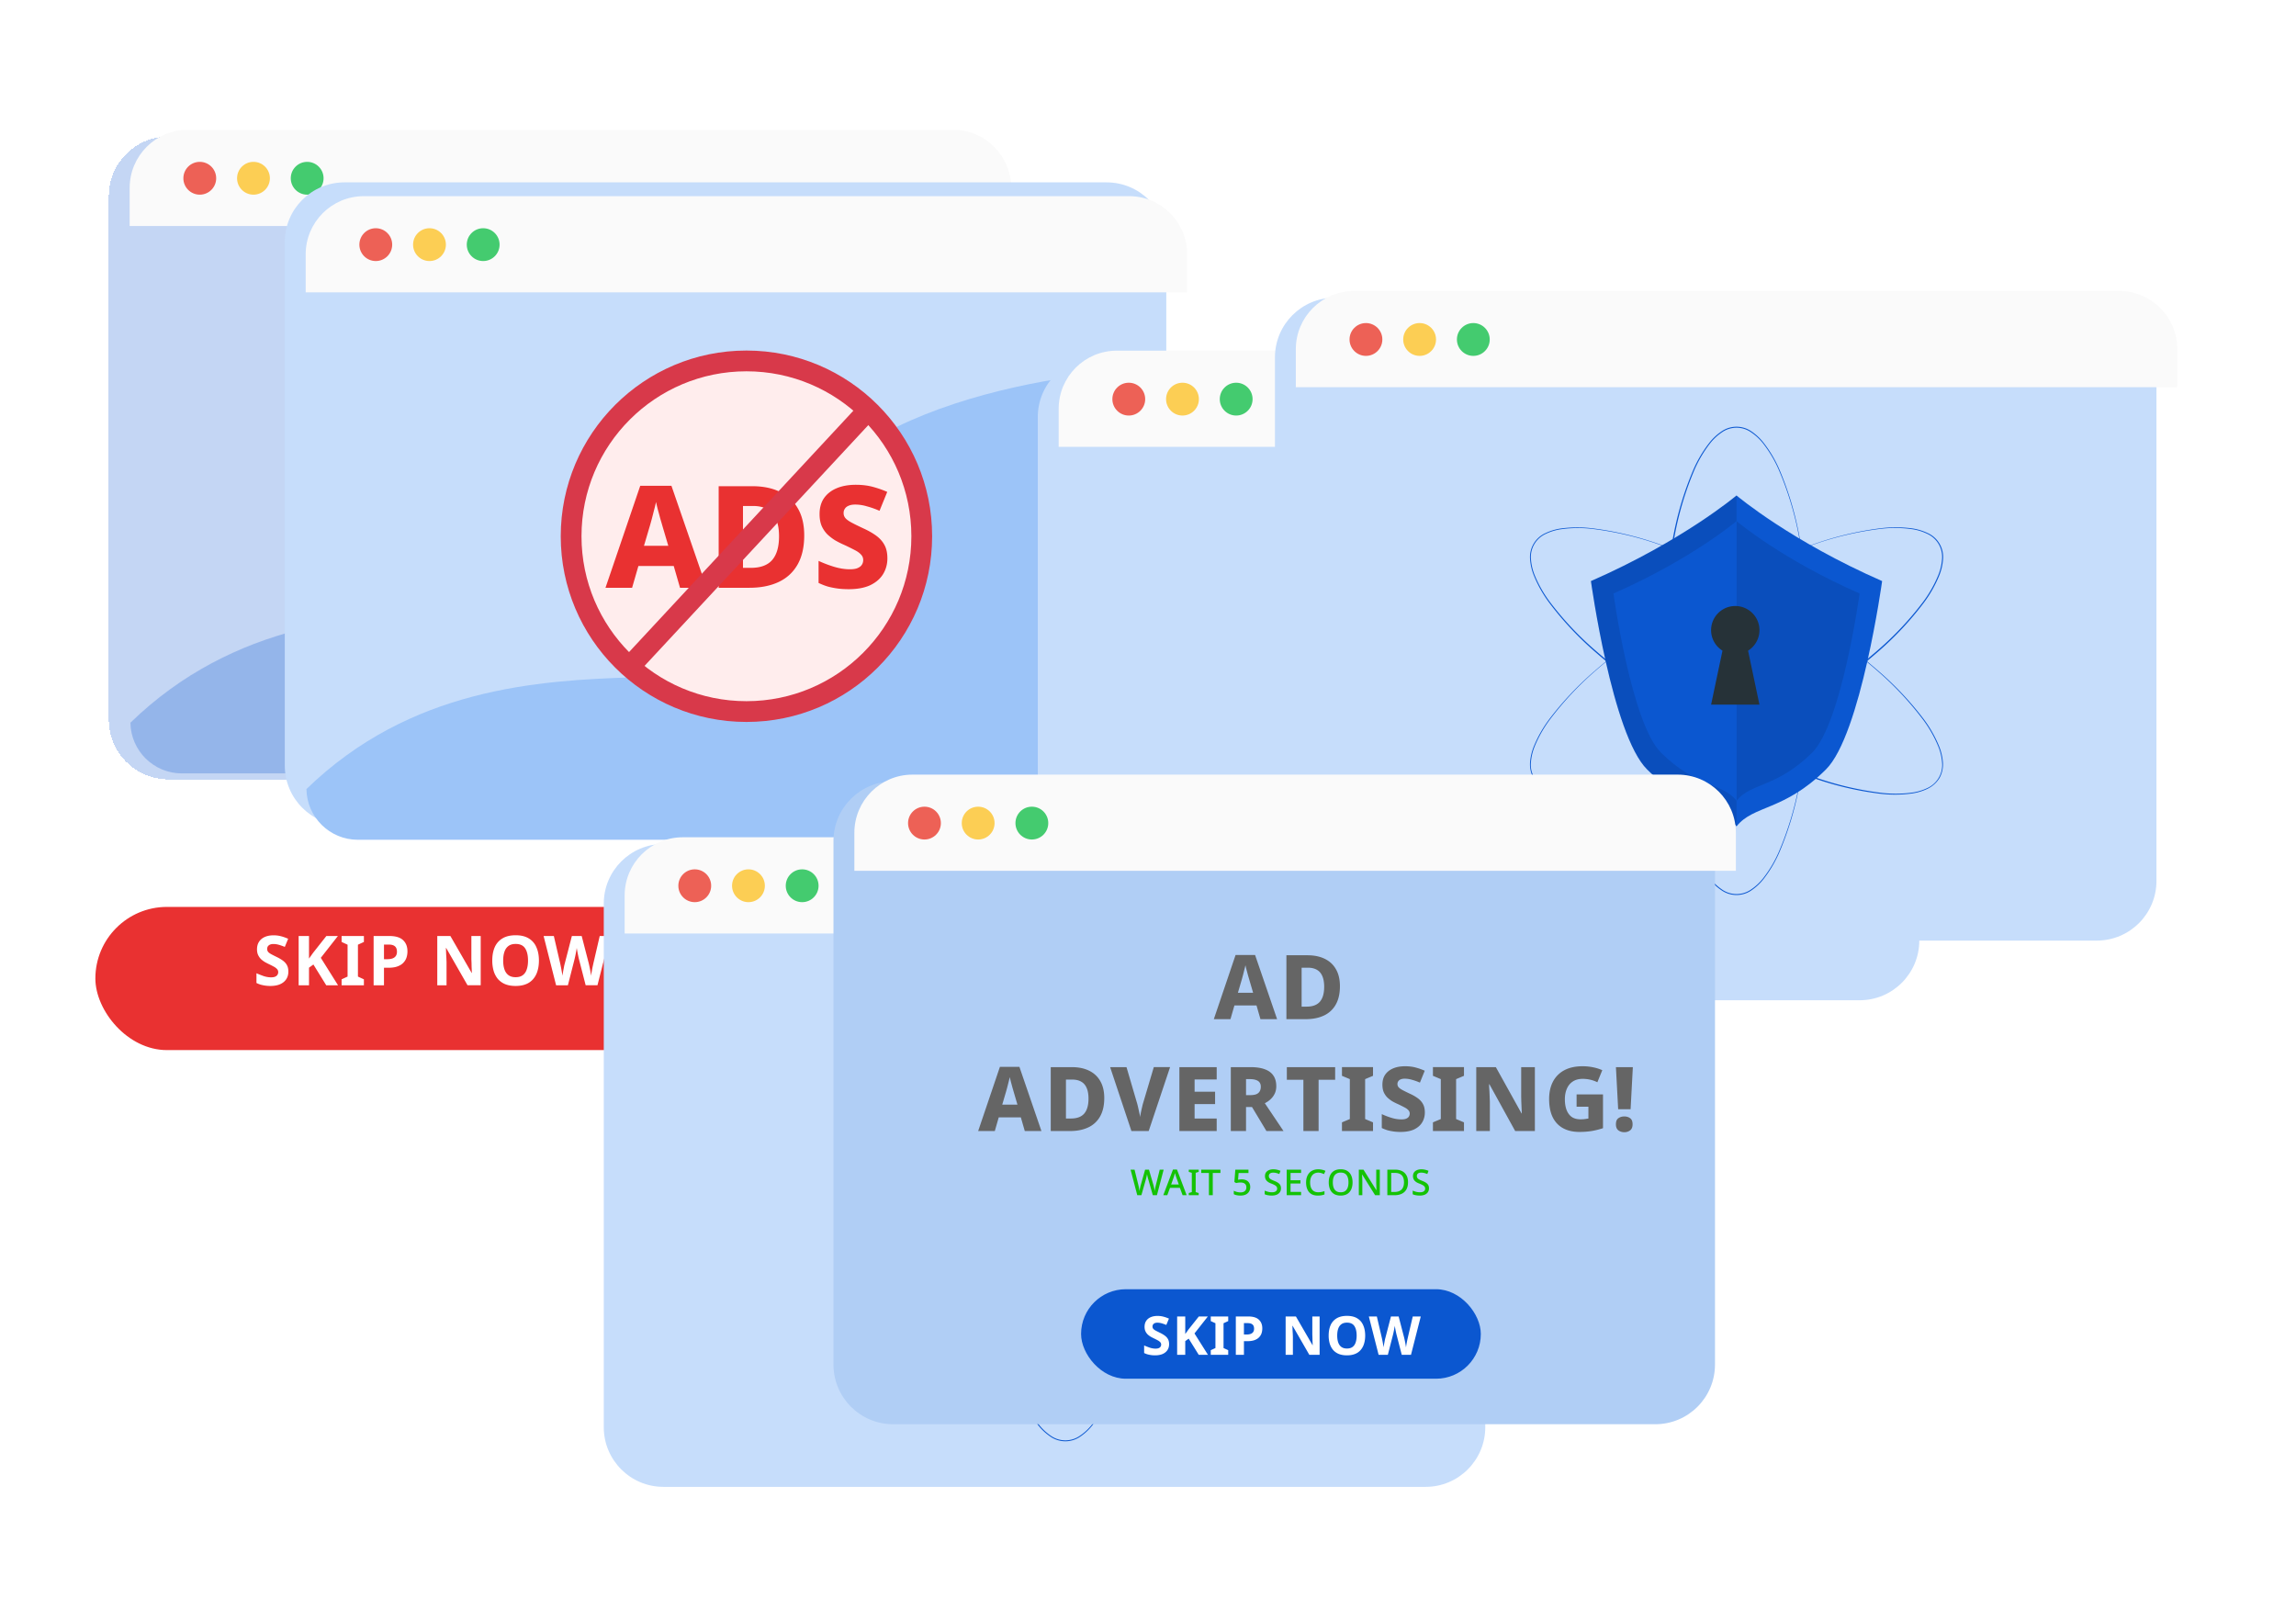 <svg width="474" height="330" fill="none" xmlns="http://www.w3.org/2000/svg"><g filter="url(#a)"><g filter="url(#b)"><path d="M26.77 144.113V36.032c0-6.803 5.514-12.317 12.317-12.317h157.348c6.803 0 12.317 5.514 12.317 12.317v108.081c0 6.802-5.514 12.317-12.317 12.317H39.086c-6.802 0-12.316-5.515-12.316-12.317z" fill="#0B57D0" fill-opacity=".24" shape-rendering="crispEdges"/></g><path d="M208.752 43.42H26.769v-7.85c0-6.633 5.377-12.01 12.01-12.01h157.964c6.633 0 12.009 5.377 12.009 12.01v7.852z" fill="#FAFAFA"/><path d="M125.924 106.158c-5.982-33.099 43.906-44.735 69.597-46.416h13.23v84.371c0 6.803-5.515 12.317-12.317 12.317H37.546c-5.807 0-10.539-4.662-10.624-10.469 42.801-41.57 104.984-6.703 99.002-39.803z" fill="#0B57D0" fill-opacity=".25"/><circle cx="117.762" cy="93.767" r="36.193" fill="#FFEDED" stroke="#D8394A" stroke-width="4.286"/><path d="M104.053 104.406l-1.3-4.494h-7.296l-1.3 4.494h-5.493l7.177-21.056h6.44l7.266 21.056h-5.494zm-3.663-12.863a70.94 70.94 0 00-.413-1.41 88.262 88.262 0 00-.502-1.85 77.353 77.353 0 01-.384-1.585c-.08.43-.207.969-.384 1.615-.158.626-.316 1.243-.473 1.85a59.023 59.023 0 01-.384 1.38l-1.24 4.2h5.021l-1.241-4.2zm29.302 2.056c0 2.388-.453 4.385-1.359 5.99-.906 1.606-2.205 2.81-3.899 3.612-1.693.803-3.712 1.205-6.055 1.205h-6.35V83.438h6.941c2.225 0 4.135.392 5.73 1.175 1.615.783 2.845 1.928 3.692 3.436.866 1.487 1.3 3.338 1.3 5.55zm-5.199.176c0-1.43-.207-2.604-.62-3.524-.394-.92-.995-1.605-1.802-2.056-.787-.45-1.772-.675-2.954-.675h-2.067v12.774h1.624c1.989 0 3.456-.538 4.401-1.615.946-1.096 1.418-2.73 1.418-4.904zm22.369 4.552c0 1.194-.296 2.281-.887 3.259-.59.96-1.476 1.723-2.658 2.291-1.181.548-2.668.822-4.46.822-.827 0-1.595-.049-2.304-.147a16.362 16.362 0 01-2.038-.411c-.63-.196-1.25-.44-1.861-.734v-4.552a25.3 25.3 0 003.249 1.234c1.123.333 2.196.499 3.22.499.65 0 1.172-.078 1.565-.235.414-.176.709-.401.886-.675.197-.294.296-.627.296-.999 0-.45-.158-.832-.473-1.145-.295-.333-.738-.646-1.329-.94a44.928 44.928 0 00-2.156-1.057 18.48 18.48 0 01-1.861-.94 10.244 10.244 0 01-1.624-1.262 5.914 5.914 0 01-1.152-1.733c-.276-.685-.414-1.488-.414-2.408 0-1.312.305-2.408.916-3.29.63-.9 1.506-1.585 2.629-2.055 1.122-.47 2.441-.705 3.957-.705 1.241 0 2.383.138 3.427.412a20.69 20.69 0 013.042 1.057l-1.595 3.906a18.224 18.224 0 00-2.658-.94 8.44 8.44 0 00-2.363-.353c-.532 0-.975.079-1.329.235-.355.137-.621.343-.798.617a1.555 1.555 0 00-.266.91c0 .412.138.774.414 1.087.275.294.709.597 1.299.91a53.25 53.25 0 002.334 1.145c1.043.47 1.939.98 2.688 1.528.748.548 1.319 1.194 1.713 1.938.394.724.591 1.634.591 2.73z" fill="#E93131"/><path d="M142.859 67.748l-48.652 52.347" stroke="#D8394A" stroke-width="4.286"/><circle cx="41.243" cy="33.569" r="3.387" fill="#ED6156"/><circle cx="52.329" cy="33.569" r="3.387" fill="#FCCE54"/><circle cx="63.414" cy="33.569" r="3.387" fill="#44CB6F"/><g filter="url(#c)"><path d="M63.105 157.815V49.734c0-6.803 5.515-12.317 12.317-12.317h157.349c6.803 0 12.317 5.514 12.317 12.317v108.081c0 6.802-5.514 12.317-12.317 12.317H75.422c-6.802 0-12.316-5.515-12.316-12.317z" fill="#C6DDFB"/></g><path d="M245.088 57.125H63.106v-7.852c0-6.633 5.376-12.01 12.009-12.01h157.964c6.633 0 12.009 5.377 12.009 12.01v7.852z" fill="#FAFAFA"/><path d="M162.264 119.859c-5.982-33.099 43.906-44.735 69.597-46.416h13.229v84.371c0 6.803-5.514 12.317-12.317 12.317H73.886c-5.807 0-10.539-4.662-10.624-10.469 42.801-41.57 104.984-6.703 99.002-39.803z" fill="#9CC4F8"/><circle cx="154.098" cy="107.47" r="36.193" fill="#FFEDED" stroke="#D8394A" stroke-width="4.286"/><path d="M140.389 118.107l-1.3-4.493h-7.296l-1.299 4.493H125l7.177-21.056h6.439l7.267 21.056h-5.494zm-3.663-12.863a72.83 72.83 0 00-.413-1.409 85.585 85.585 0 00-.503-1.85 77.546 77.546 0 01-.383-1.586c-.079.431-.207.969-.384 1.615-.158.627-.316 1.243-.473 1.85a63.58 63.58 0 01-.384 1.38l-1.241 4.2h5.022l-1.241-4.2zm29.302 2.056c0 2.388-.453 4.385-1.359 5.991-.906 1.605-2.206 2.809-3.899 3.612-1.693.802-3.712 1.204-6.055 1.204h-6.35V97.139h6.941c2.225 0 4.135.392 5.73 1.175 1.615.783 2.845 1.928 3.692 3.436.866 1.488 1.3 3.338 1.3 5.55zm-5.199.176c0-1.429-.207-2.604-.62-3.524-.394-.92-.995-1.605-1.802-2.055-.788-.451-1.772-.676-2.954-.676h-2.067v12.774h1.624c1.989 0 3.456-.538 4.401-1.615.946-1.096 1.418-2.731 1.418-4.904zm22.369 4.552c0 1.194-.296 2.281-.887 3.26-.59.959-1.476 1.722-2.658 2.29-1.181.548-2.668.822-4.46.822-.827 0-1.595-.049-2.304-.146a16.182 16.182 0 01-2.038-.412c-.63-.195-1.25-.44-1.861-.734v-4.551c1.064.489 2.147.9 3.249 1.233 1.123.333 2.196.499 3.22.499.65 0 1.171-.078 1.565-.235.414-.176.709-.401.886-.675.197-.294.296-.627.296-.999 0-.45-.158-.832-.473-1.145-.295-.333-.738-.646-1.329-.94a45.717 45.717 0 00-2.156-1.057 18.233 18.233 0 01-1.861-.94 10.287 10.287 0 01-1.625-1.262 5.937 5.937 0 01-1.151-1.733c-.276-.685-.414-1.488-.414-2.408 0-1.312.305-2.408.916-3.289.63-.9 1.506-1.586 2.628-2.055 1.123-.47 2.442-.705 3.958-.705 1.241 0 2.383.137 3.427.41 1.043.275 2.057.627 3.042 1.058l-1.595 3.906a18.204 18.204 0 00-2.658-.94 8.436 8.436 0 00-2.363-.352c-.532 0-.975.078-1.329.235-.355.137-.621.342-.798.616a1.556 1.556 0 00-.266.911c0 .411.138.773.414 1.086.275.294.709.597 1.299.91.591.314 1.369.695 2.334 1.146 1.043.47 1.939.979 2.688 1.527.748.548 1.319 1.194 1.713 1.938.394.724.591 1.635.591 2.731z" fill="#E93131"/><path d="M179.195 81.45l-48.652 52.347" stroke="#D8394A" stroke-width="4.286"/><circle cx="77.579" cy="47.271" r="3.387" fill="#ED6156"/><circle cx="88.665" cy="47.271" r="3.387" fill="#FCCE54"/><circle cx="99.75" cy="47.271" r="3.387" fill="#44CB6F"/><g filter="url(#d)"><rect x="24" y="180.602" width="130.867" height="29.561" rx="14.78" fill="#E93131"/></g><path d="M283.954 37.744c0 .598-.146 1.12-.439 1.567-.293.446-.718.793-1.275 1.04-.548.237-1.218.356-2.011.356a7.457 7.457 0 01-1.998-.27 6.327 6.327 0 01-.864-.343v-2.008c.482.209.978.403 1.488.584.519.17 1.034.256 1.544.256.349 0 .628-.047.835-.142.218-.095.373-.223.468-.385a1 1 0 00.156-.555.893.893 0 00-.27-.656 2.553 2.553 0 00-.694-.498 19.41 19.41 0 00-1.005-.513 15.36 15.36 0 01-.765-.399 5.006 5.006 0 01-.794-.584 2.993 2.993 0 01-.609-.854c-.16-.333-.24-.732-.24-1.197 0-.608.136-1.125.41-1.553.284-.436.68-.769 1.19-.997.52-.227 1.129-.341 1.828-.341a5.89 5.89 0 011.501.185 9.77 9.77 0 011.502.527l-.694 1.68a11.76 11.76 0 00-1.247-.441 4.13 4.13 0 00-1.133-.157 1.63 1.63 0 00-.68.129 1.032 1.032 0 00-.439.356 1 1 0 00-.142.54c0 .238.071.442.212.613.142.162.355.319.638.47.283.152.637.333 1.062.542.52.247.959.503 1.318.769.368.266.651.58.85.94.198.36.297.807.297 1.339zm10.253 2.82h-2.437l-2.649-4.287-.906.655v3.632h-2.139v-10.17h2.139v4.658l.425-.599.425-.598 2.734-3.461h2.379l-3.527 4.501 3.556 5.67zm5.341 0h-4.604V39.34l1.233-.57v-6.58l-1.233-.57v-1.225h4.604v1.225l-1.232.57v6.58l1.232.57v1.225zm5.237-10.17c1.303 0 2.252.285 2.847.855.604.56.906 1.334.906 2.321 0 .447-.066.874-.198 1.282-.132.4-.354.76-.666 1.083-.302.313-.703.56-1.204.74-.5.181-1.119.271-1.855.271h-.921v3.618h-2.139v-10.17h3.23zm-.114 1.766h-.977v3.02h.708c.406 0 .756-.052 1.048-.157.293-.104.52-.27.68-.498.161-.228.241-.523.241-.883 0-.504-.137-.874-.411-1.111-.274-.247-.703-.37-1.289-.37zm18.992 8.404h-2.72l-4.405-7.691h-.057l.028.726.029.726c.019.238.033.48.042.727l.028.726v4.786h-1.912v-10.17h2.706l4.391 7.62h.043l-.029-.697-.028-.698c0-.238-.005-.47-.014-.698l-.029-.712v-4.815h1.927v10.17zm12.019-5.099c0 .788-.099 1.505-.298 2.15a4.455 4.455 0 01-.878 1.653 3.717 3.717 0 01-1.501 1.068c-.605.247-1.318.37-2.139.37-.822 0-1.54-.123-2.153-.37a4.051 4.051 0 01-1.502-1.068 4.75 4.75 0 01-.878-1.666 7.642 7.642 0 01-.284-2.151c0-1.054.17-1.97.51-2.75a3.949 3.949 0 011.587-1.809c.718-.436 1.629-.655 2.734-.655 1.095 0 1.997.219 2.705.655a3.849 3.849 0 011.573 1.824c.349.778.524 1.695.524 2.749zm-7.38 0c0 .712.089 1.325.269 1.837.179.513.458.907.836 1.183.377.275.864.413 1.459.413.613 0 1.105-.138 1.473-.413.378-.276.651-.67.821-1.183.18-.512.27-1.125.27-1.837 0-1.073-.199-1.914-.595-2.521-.397-.608-1.049-.912-1.955-.912-.605 0-1.096.138-1.473.413-.378.276-.657.67-.836 1.182-.18.513-.269 1.126-.269 1.838zm22.043-5.071l-2.578 10.17h-2.437l-1.374-5.341a12.727 12.727 0 01-.113-.47 14.918 14.918 0 00-.142-.684c-.047-.247-.089-.48-.127-.698a43.853 43.853 0 01-.085-.527c-.01.123-.038.3-.085.527a35.716 35.716 0 01-.269 1.382c-.047.209-.085.37-.114.484l-1.359 5.327h-2.437l-2.578-10.17h2.111l1.289 5.555c.038.162.08.361.127.598a33.384 33.384 0 01.269 1.453c.048.238.081.442.1.613a17.722 17.722 0 01.212-1.325c.047-.247.09-.475.128-.684.047-.218.089-.389.127-.512l1.473-5.698h2.026l1.473 5.698a48.283 48.283 0 01.255 1.196c.047.247.09.49.128.727.037.227.066.427.085.598.028-.238.07-.518.127-.84a38.8 38.8 0 01.184-.998c.076-.332.137-.607.184-.826l1.289-5.555h2.111zM59.532 197.345c0 .599-.146 1.121-.439 1.567-.293.447-.718.793-1.275 1.04-.547.238-1.218.356-2.011.356a7.386 7.386 0 01-1.998-.27 6.3 6.3 0 01-.864-.342v-2.009c.482.209.978.404 1.488.584.52.171 1.034.257 1.544.257.35 0 .628-.048.836-.143.217-.095.372-.223.467-.384.104-.162.156-.347.156-.556a.895.895 0 00-.27-.655 2.584 2.584 0 00-.694-.499 19.568 19.568 0 00-1.005-.512 15.279 15.279 0 01-.765-.399 5.036 5.036 0 01-.793-.584 2.977 2.977 0 01-.61-.855c-.16-.332-.24-.731-.24-1.196 0-.608.137-1.126.41-1.553.284-.437.68-.769 1.19-.997.52-.228 1.129-.342 1.828-.342a5.93 5.93 0 011.501.185c.482.124.982.299 1.502.527l-.694 1.681a11.76 11.76 0 00-1.247-.441 4.113 4.113 0 00-1.133-.157c-.265 0-.491.043-.68.128a1.035 1.035 0 00-.44.356 1.005 1.005 0 00-.14.541c0 .238.07.442.212.613.141.161.354.318.637.47.283.152.637.332 1.063.541.519.247.958.504 1.317.769.368.266.651.58.85.941.198.36.297.807.297 1.338zm10.253 2.821h-2.436l-2.65-4.288-.906.656v3.632h-2.139v-10.17h2.139v4.657l.425-.598.425-.598 2.734-3.461h2.38l-3.528 4.501 3.556 5.669zm5.341 0h-4.604v-1.225l1.233-.57v-6.581l-1.233-.569v-1.225h4.604v1.225l-1.232.569v6.581l1.232.57v1.225zm5.237-10.17c1.303 0 2.252.284 2.847.854.604.56.907 1.334.907 2.322 0 .446-.067.874-.199 1.282-.132.399-.354.76-.666 1.082-.302.314-.703.561-1.204.741-.5.181-1.119.271-1.855.271h-.921v3.618h-2.139v-10.17h3.23zm-.114 1.766h-.977v3.02h.708c.406 0 .756-.053 1.048-.157.293-.105.52-.271.68-.499.161-.228.241-.522.241-.883 0-.503-.137-.873-.41-1.111-.274-.247-.704-.37-1.29-.37zm18.992 8.404h-2.72l-4.405-7.692h-.057a501.893 501.893 0 01.057 1.453c.019.237.033.479.042.726l.029.727v4.786h-1.913v-10.17h2.706l4.391 7.62h.043a446.114 446.114 0 00-.057-1.396c0-.237-.005-.47-.014-.698l-.029-.712v-4.814h1.927v10.17zm12.019-5.1c0 .789-.099 1.506-.297 2.151a4.474 4.474 0 01-.879 1.653 3.714 3.714 0 01-1.501 1.068c-.605.247-1.318.37-2.139.37-.822 0-1.54-.123-2.153-.37a4.056 4.056 0 01-1.502-1.068 4.756 4.756 0 01-.878-1.667 7.646 7.646 0 01-.283-2.151c0-1.054.17-1.97.509-2.749a3.945 3.945 0 011.587-1.809c.718-.437 1.629-.655 2.734-.655 1.095 0 1.997.218 2.706.655a3.85 3.85 0 011.572 1.823c.349.779.524 1.695.524 2.749zm-7.38 0c0 .713.09 1.325.269 1.838.179.513.458.907.836 1.182.377.276.864.413 1.459.413.614 0 1.105-.137 1.473-.413.378-.275.652-.669.822-1.182.179-.513.269-1.125.269-1.838 0-1.073-.199-1.913-.595-2.521-.397-.608-1.048-.911-1.955-.911-.604 0-1.096.137-1.473.413-.378.275-.657.669-.836 1.182-.179.513-.269 1.125-.269 1.837zm22.043-5.07l-2.578 10.17h-2.436l-1.374-5.342a10.452 10.452 0 01-.114-.47 15.949 15.949 0 00-.141-.683 36.414 36.414 0 01-.213-1.225 4.463 4.463 0 01-.085.527c-.038.218-.08.451-.127.698a26.508 26.508 0 01-.255 1.168l-1.36 5.327h-2.437l-2.578-10.17h2.111l1.289 5.555c.038.161.08.361.127.598.048.228.095.47.142.726.047.247.09.489.127.727.048.237.081.441.1.612a17.402 17.402 0 01.212-1.324c.047-.247.09-.475.128-.684.047-.218.089-.389.127-.513l1.473-5.697h2.026l1.473 5.697c.029.124.066.295.114.513a25.416 25.416 0 01.269 1.41c.037.228.066.427.085.598.028-.237.07-.517.127-.84.057-.332.118-.665.184-.997.076-.332.137-.608.184-.826l1.289-5.555h2.111z" fill="#fff"/><g filter="url(#e)"><path d="M218.559 189.71V81.628c0-6.802 5.514-12.317 12.317-12.317h157.348c6.803 0 12.317 5.515 12.317 12.317V189.71c0 6.802-5.514 12.316-12.317 12.316H230.876c-6.803 0-12.317-5.514-12.317-12.316z" fill="#C6DDFB"/></g><path d="M400.541 89.018H218.559v-7.852c0-6.632 5.376-12.009 12.009-12.009h157.964c6.633 0 12.009 5.377 12.009 12.01v7.851z" fill="#FAFAFA"/><circle cx="233.032" cy="79.165" r="3.387" fill="#ED6156"/><circle cx="244.118" cy="79.165" r="3.387" fill="#FCCE54"/><circle cx="255.204" cy="79.165" r="3.387" fill="#44CB6F"/><path d="M324.836 145.526a133.11 133.11 0 01-2.471 26.487 65.304 65.304 0 01-3.862 12.74 25.415 25.415 0 01-3.354 5.76 10.938 10.938 0 01-2.434 2.305 5.414 5.414 0 01-6.352 0 10.981 10.981 0 01-2.448-2.305 25.545 25.545 0 01-3.377-5.755 65.299 65.299 0 01-3.903-12.741 132.585 132.585 0 01-2.56-26.505c-.038-8.9.82-17.781 2.56-26.51a65.31 65.31 0 013.903-12.74 25.594 25.594 0 013.377-5.751 10.984 10.984 0 012.443-2.305 5.427 5.427 0 016.357 0c.925.64 1.746 1.417 2.434 2.305a25.308 25.308 0 013.354 5.755 65.334 65.334 0 013.862 12.741 132.829 132.829 0 012.471 26.519zm0 0c.036-8.887-.82-17.756-2.554-26.473a65.1 65.1 0 00-3.899-12.704 25.35 25.35 0 00-3.349-5.718 10.827 10.827 0 00-2.407-2.25 5.247 5.247 0 00-6.167 0 10.796 10.796 0 00-2.393 2.255 25.434 25.434 0 00-3.33 5.718 65.074 65.074 0 00-3.848 12.708 132.712 132.712 0 00-2.472 26.455c-.063 8.878.765 17.74 2.472 26.454a65.016 65.016 0 003.848 12.704 25.262 25.262 0 003.33 5.718 10.92 10.92 0 002.393 2.259 5.247 5.247 0 006.167 0 10.83 10.83 0 002.407-2.255 25.083 25.083 0 003.349-5.713 65.236 65.236 0 003.899-12.704 132.892 132.892 0 002.554-26.454z" fill="#0B57D0"/><path d="M317.19 132.301a133.327 133.327 0 0121.743 15.383 65.524 65.524 0 019.123 9.683 25.448 25.448 0 013.317 5.796c.422 1.038.682 2.135.772 3.251a5.797 5.797 0 01-.689 3.26 5.876 5.876 0 01-2.48 2.241 11.039 11.039 0 01-3.206.969c-2.215.306-4.461.32-6.68.041a65.56 65.56 0 01-13.008-2.992 134.004 134.004 0 01-24.275-11.04 133.512 133.512 0 01-21.711-15.466 65.643 65.643 0 01-9.096-9.748 25.454 25.454 0 01-3.303-5.796 10.995 10.995 0 01-.767-3.26 5.405 5.405 0 013.188-5.487 10.86 10.86 0 013.206-.959 25.416 25.416 0 016.67 0 65.642 65.642 0 0112.976 3.024 133.528 133.528 0 0124.22 11.1zm0 0a133.563 133.563 0 00-24.248-11.026 65.646 65.646 0 00-12.966-2.983 25.187 25.187 0 00-6.634.041 10.916 10.916 0 00-3.155.95 5.242 5.242 0 00-3.077 5.335c.09 1.1.347 2.179.763 3.201a25.19 25.19 0 003.298 5.736 65.084 65.084 0 009.096 9.683 133.292 133.292 0 0021.711 15.365 133.3 133.3 0 0024.192 11.09 65.093 65.093 0 0012.934 3.02c2.198.293 4.426.293 6.624 0a10.882 10.882 0 003.155-.922 5.225 5.225 0 003.091-5.326 10.749 10.749 0 00-.753-3.205 25.193 25.193 0 00-3.28-5.755 65.338 65.338 0 00-9.073-9.72 133.426 133.426 0 00-21.678-15.484z" fill="#0B57D0"/><path d="M301.891 132.301a133.623 133.623 0 0124.22-11.099 65.637 65.637 0 0112.994-3.039 25.424 25.424 0 016.671 0c1.111.157 2.191.48 3.206.959a5.396 5.396 0 013.187 5.487 10.957 10.957 0 01-.767 3.26 25.423 25.423 0 01-3.303 5.797 65.398 65.398 0 01-9.095 9.743 133.811 133.811 0 01-21.711 15.471 133.294 133.294 0 01-24.275 11.039 65.55 65.55 0 01-13.041 3.011 25.536 25.536 0 01-6.68-.041 11.07 11.07 0 01-3.206-.969 5.883 5.883 0 01-2.48-2.241 5.799 5.799 0 01-.689-3.26c.09-1.117.35-2.213.772-3.251a25.404 25.404 0 013.317-5.778 65.524 65.524 0 019.123-9.683 133.47 133.47 0 0121.757-15.406zm0 0a133.528 133.528 0 00-21.688 15.447 65.342 65.342 0 00-9.072 9.721 25.208 25.208 0 00-3.28 5.754 10.763 10.763 0 00-.753 3.205 5.225 5.225 0 003.09 5.326 10.9 10.9 0 003.155.922c2.199.293 4.426.293 6.625 0a64.725 64.725 0 0012.934-3.025 132.952 132.952 0 0024.187-11.066 133.647 133.647 0 0021.712-15.36 65.02 65.02 0 009.1-9.684 25.208 25.208 0 003.293-5.736c.416-1.022.673-2.101.763-3.2a5.24 5.24 0 00-3.077-5.335 10.724 10.724 0 00-3.155-.95c-2.2-.307-4.43-.321-6.633-.042a65.635 65.635 0 00-12.972 2.984 133.21 133.21 0 00-24.229 11.039z" fill="#0B57D0"/><path d="M339.601 129.041s-4.388 31.753-11.608 38.895c-8.662 8.6-14.949 7.323-18.45 11.74-3.497-4.426-9.784-3.167-18.455-11.744-7.22-7.134-11.604-38.891-11.604-38.891 19.014-8.333 30.059-17.675 30.059-17.675.342.291 11.336 9.476 30.058 17.675z" fill="#0B57D0"/><path opacity=".1" d="M309.543 111.371v68.305c-3.497-4.426-9.784-3.167-18.455-11.744-7.22-7.134-11.604-38.891-11.604-38.891 19.014-8.333 30.059-17.675 30.059-17.675v.005z" fill="#000"/><path d="M334.946 131.604s-3.695 26.819-9.802 32.86c-7.326 7.249-12.639 6.183-15.595 9.918-2.957-3.735-8.269-2.669-15.595-9.918-6.126-6.041-9.821-32.86-9.821-32.86 16.062-7.046 25.407-14.94 25.407-14.94s9.331 7.894 25.406 14.94z" fill="#0B57D0"/><path opacity=".1" d="M334.951 131.604s-3.696 26.819-9.803 32.859c-7.317 7.244-12.629 6.189-15.586 9.91v-57.7c.268.24 9.563 7.996 25.389 14.931z" fill="#000"/><path d="M311.923 143.404l2.351 11.141h-9.983l2.352-11.141a4.986 4.986 0 01-2.02-2.439 4.982 4.982 0 011.653-5.772 5 5 0 016.013 0 4.978 4.978 0 01-.366 8.211z" fill="#263238"/><g filter="url(#f)"><path d="M267.52 177.392V69.312c0-6.803 5.514-12.318 12.316-12.318h157.349c6.803 0 12.317 5.515 12.317 12.317v108.081c0 6.803-5.514 12.317-12.317 12.317H279.836c-6.802 0-12.316-5.514-12.316-12.317z" fill="#C6DDFB"/></g><path d="M449.502 76.7H267.52v-7.85c0-6.633 5.376-12.01 12.009-12.01h157.964c6.633 0 12.009 5.378 12.009 12.01v7.85z" fill="#FAFAFA"/><circle cx="281.993" cy="66.848" r="3.387" fill="#ED6156"/><circle cx="293.075" cy="66.848" r="3.387" fill="#FCCE54"/><circle cx="304.161" cy="66.848" r="3.387" fill="#44CB6F"/><path d="M373.793 133.21c.063 8.89-.765 17.763-2.471 26.487a65.334 65.334 0 01-3.862 12.741 25.409 25.409 0 01-3.354 5.759 10.943 10.943 0 01-2.434 2.306 5.42 5.42 0 01-6.352 0 10.986 10.986 0 01-2.448-2.306 25.517 25.517 0 01-3.377-5.754 65.34 65.34 0 01-3.903-12.741 132.51 132.51 0 01-2.559-26.505c-.039-8.9.819-17.781 2.559-26.51a65.324 65.324 0 013.903-12.74 25.598 25.598 0 013.377-5.751 10.957 10.957 0 012.444-2.306 5.422 5.422 0 016.356 0 10.96 10.96 0 012.434 2.306 25.283 25.283 0 013.354 5.755 65.307 65.307 0 013.862 12.741 132.819 132.819 0 012.471 26.518zm0 0c.036-8.887-.82-17.755-2.554-26.472a65.078 65.078 0 00-3.899-12.704 25.343 25.343 0 00-3.349-5.718 10.824 10.824 0 00-2.407-2.25 5.248 5.248 0 00-6.167 0 10.8 10.8 0 00-2.393 2.254 25.455 25.455 0 00-3.33 5.718 65.138 65.138 0 00-3.848 12.709 132.702 132.702 0 00-2.472 26.454 132.712 132.712 0 002.472 26.455 65.037 65.037 0 003.848 12.704 25.255 25.255 0 003.33 5.717c.679.87 1.486 1.632 2.393 2.26a5.254 5.254 0 006.167 0 10.832 10.832 0 002.407-2.255 25.126 25.126 0 003.349-5.713 65.236 65.236 0 003.899-12.704 132.895 132.895 0 002.554-26.455z" fill="#0B57D0"/><path d="M366.147 119.986a133.388 133.388 0 0121.743 15.383 65.59 65.59 0 019.124 9.684 25.46 25.46 0 013.316 5.796 10.97 10.97 0 01.772 3.251 5.799 5.799 0 01-.689 3.26 5.883 5.883 0 01-2.48 2.241c-1.013.484-2.094.81-3.206.968a25.493 25.493 0 01-6.68.042 65.561 65.561 0 01-13.008-2.993 134 134 0 01-24.275-11.039 133.573 133.573 0 01-21.711-15.466 65.643 65.643 0 01-9.096-9.748 25.454 25.454 0 01-3.303-5.796 11.003 11.003 0 01-.767-3.26 5.408 5.408 0 013.188-5.488 10.89 10.89 0 013.206-.959 25.416 25.416 0 016.67 0 65.645 65.645 0 0112.976 3.025 133.524 133.524 0 0124.22 11.099zm0 0a133.56 133.56 0 00-24.248-11.025 65.648 65.648 0 00-12.966-2.984 25.144 25.144 0 00-6.634.042 10.885 10.885 0 00-3.155.95 5.246 5.246 0 00-3.076 5.335 10.8 10.8 0 00.762 3.2 25.168 25.168 0 003.298 5.736 65.091 65.091 0 009.096 9.684 133.348 133.348 0 0021.711 15.364 133.3 133.3 0 0024.192 11.09 65.164 65.164 0 0012.934 3.021c2.198.292 4.426.292 6.624 0a10.853 10.853 0 003.155-.923 5.233 5.233 0 003.091-5.326 10.75 10.75 0 00-.753-3.204 25.193 25.193 0 00-3.28-5.755 65.286 65.286 0 00-9.072-9.72 133.545 133.545 0 00-21.679-15.485z" fill="#0B57D0"/><path d="M350.848 119.985a133.76 133.76 0 0124.22-11.099 65.707 65.707 0 0112.994-3.039 25.51 25.51 0 016.671 0c1.111.158 2.191.481 3.206.96a5.4 5.4 0 013.187 5.487 10.965 10.965 0 01-.767 3.26 25.416 25.416 0 01-3.303 5.796 65.356 65.356 0 01-9.095 9.744 133.805 133.805 0 01-21.711 15.47 133.227 133.227 0 01-24.275 11.039 65.622 65.622 0 01-13.041 3.012 25.493 25.493 0 01-6.68-.042 11.077 11.077 0 01-3.206-.968 5.883 5.883 0 01-2.48-2.241 5.8 5.8 0 01-.689-3.26c.09-1.117.35-2.213.772-3.251a25.383 25.383 0 013.317-5.778 65.58 65.58 0 019.123-9.684 133.47 133.47 0 0121.757-15.406zm0 0a133.595 133.595 0 00-21.688 15.448 65.286 65.286 0 00-9.072 9.72 25.193 25.193 0 00-3.28 5.755 10.749 10.749 0 00-.753 3.205 5.225 5.225 0 003.09 5.326 10.9 10.9 0 003.155.922c2.199.293 4.426.293 6.625 0a64.794 64.794 0 0012.934-3.025 132.956 132.956 0 0024.187-11.067 133.585 133.585 0 0021.712-15.36 65.062 65.062 0 009.1-9.683 25.236 25.236 0 003.293-5.737c.416-1.021.673-2.101.763-3.2a5.237 5.237 0 00-3.077-5.335 10.754 10.754 0 00-3.155-.95 25.18 25.18 0 00-6.633-.041 65.633 65.633 0 00-12.972 2.983 133.277 133.277 0 00-24.229 11.039z" fill="#0B57D0"/><path d="M388.558 116.725s-4.388 31.753-11.608 38.896c-8.662 8.6-14.949 7.323-18.45 11.74-3.497-4.427-9.784-3.168-18.455-11.745-7.22-7.133-11.604-38.891-11.604-38.891 19.014-8.332 30.059-17.674 30.059-17.674.342.29 11.336 9.476 30.058 17.674z" fill="#0B57D0"/><path opacity=".1" d="M358.5 99.055v68.306c-3.497-4.427-9.784-3.168-18.455-11.745-7.22-7.133-11.604-38.891-11.604-38.891 19.014-8.332 30.059-17.674 30.059-17.674v.004z" fill="#000"/><path d="M383.903 119.289s-3.695 26.819-9.802 32.859c-7.326 7.249-12.639 6.184-15.595 9.919-2.957-3.735-8.269-2.67-15.595-9.919-6.126-6.04-9.821-32.859-9.821-32.859 16.062-7.046 25.407-14.94 25.407-14.94s9.331 7.894 25.406 14.94z" fill="#0B57D0"/><path opacity=".1" d="M383.908 119.289s-3.696 26.819-9.803 32.86c-7.317 7.244-12.629 6.188-15.585 9.909v-57.7c.267.24 9.562 7.996 25.388 14.931z" fill="#000"/><path d="M360.88 131.089l2.351 11.141h-9.983l2.352-11.141a4.988 4.988 0 01-2.02-2.44 4.983 4.983 0 011.653-5.771 5 5 0 016.013 0 4.98 4.98 0 01-.366 8.211z" fill="#263238"/><g filter="url(#g)"><path d="M128.957 290.164V182.083c0-6.803 5.515-12.317 12.317-12.317h157.349c6.802 0 12.317 5.514 12.317 12.317v108.081c0 6.802-5.515 12.317-12.317 12.317H141.274c-6.802 0-12.317-5.515-12.317-12.317z" fill="#C6DDFB"/></g><path d="M310.94 189.473H128.957v-7.852c0-6.632 5.377-12.009 12.009-12.009h157.965c6.632 0 12.009 5.377 12.009 12.009v7.852z" fill="#FAFAFA"/><circle cx="143.43" cy="179.621" r="3.387" fill="#ED6156"/><circle cx="154.516" cy="179.621" r="3.387" fill="#FCCE54"/><circle cx="165.602" cy="179.621" r="3.387" fill="#44CB6F"/><path d="M235.235 245.982a133.036 133.036 0 01-2.472 26.487 65.167 65.167 0 01-3.862 12.74 25.411 25.411 0 01-3.353 5.76 10.921 10.921 0 01-2.435 2.305 5.412 5.412 0 01-6.351 0 10.986 10.986 0 01-2.449-2.305 25.583 25.583 0 01-3.377-5.755 65.436 65.436 0 01-3.903-12.741 132.584 132.584 0 01-2.559-26.505c-.038-8.9.819-17.781 2.559-26.51a65.448 65.448 0 013.903-12.74 25.632 25.632 0 013.377-5.751 10.985 10.985 0 012.444-2.305 5.426 5.426 0 016.356 0 10.988 10.988 0 012.435 2.305 25.304 25.304 0 013.353 5.755 65.197 65.197 0 013.862 12.741 132.756 132.756 0 012.472 26.519zm0 0c.035-8.887-.82-17.756-2.555-26.473a65.031 65.031 0 00-3.899-12.704 25.35 25.35 0 00-3.349-5.718 10.81 10.81 0 00-2.407-2.25 5.25 5.25 0 00-6.166 0 10.767 10.767 0 00-2.393 2.255 25.46 25.46 0 00-3.331 5.718 65.212 65.212 0 00-3.848 12.708 132.637 132.637 0 00-2.471 26.455 132.775 132.775 0 002.471 26.454 65.016 65.016 0 003.848 12.704 25.265 25.265 0 003.331 5.718c.678.87 1.485 1.631 2.393 2.259a5.244 5.244 0 006.166 0 10.828 10.828 0 002.407-2.254 25.11 25.11 0 003.349-5.714 65.1 65.1 0 003.899-12.704 132.967 132.967 0 002.555-26.454z" fill="#0B57D0"/><path d="M227.588 232.757a133.378 133.378 0 0121.744 15.383 65.524 65.524 0 019.123 9.683 25.544 25.544 0 013.317 5.796c.422 1.038.682 2.135.771 3.251a5.805 5.805 0 01-.688 3.26 5.873 5.873 0 01-2.481 2.241 11.039 11.039 0 01-3.206.969c-2.215.306-4.461.32-6.679.041a65.569 65.569 0 01-13.009-2.992 133.998 133.998 0 01-24.275-11.04 133.512 133.512 0 01-21.711-15.466 65.647 65.647 0 01-9.096-9.748 25.45 25.45 0 01-3.302-5.796 10.965 10.965 0 01-.767-3.26 5.4 5.4 0 013.187-5.487 10.869 10.869 0 013.206-.959 25.416 25.416 0 016.67 0 65.574 65.574 0 0112.976 3.025 133.425 133.425 0 0124.22 11.099zm0 0a133.585 133.585 0 00-24.247-11.026 65.672 65.672 0 00-12.967-2.983 25.18 25.18 0 00-6.633.041 10.932 10.932 0 00-3.156.95 5.239 5.239 0 00-3.076 5.335c.09 1.1.347 2.179.762 3.201a25.19 25.19 0 003.298 5.736 65.189 65.189 0 009.096 9.683 133.336 133.336 0 0021.711 15.365 133.3 133.3 0 0024.192 11.09 65.086 65.086 0 0012.935 3.02c2.198.293 4.425.293 6.624 0a10.9 10.9 0 003.155-.922 5.225 5.225 0 003.09-5.326 10.695 10.695 0 00-.753-3.205 25.214 25.214 0 00-3.28-5.755 65.331 65.331 0 00-9.072-9.72 133.495 133.495 0 00-21.679-15.484z" fill="#0B57D0"/><path d="M212.29 232.757a133.614 133.614 0 0124.219-11.099 65.63 65.63 0 0112.995-3.039 25.416 25.416 0 016.67 0c1.111.157 2.192.48 3.206.959a5.408 5.408 0 013.188 5.487 10.988 10.988 0 01-.767 3.26 25.46 25.46 0 01-3.303 5.797 65.404 65.404 0 01-9.096 9.743 133.811 133.811 0 01-21.711 15.471 133.294 133.294 0 01-24.275 11.039 65.519 65.519 0 01-13.041 3.011 25.529 25.529 0 01-6.679-.041 11.07 11.07 0 01-3.206-.969 5.88 5.88 0 01-2.481-2.241 5.805 5.805 0 01-.688-3.26c.089-1.117.349-2.213.771-3.251a25.404 25.404 0 013.317-5.778 65.574 65.574 0 019.123-9.683 133.435 133.435 0 0121.758-15.406zm0 0a133.484 133.484 0 00-21.688 15.447 65.296 65.296 0 00-9.073 9.721 25.245 25.245 0 00-3.28 5.754 10.763 10.763 0 00-.753 3.205 5.225 5.225 0 003.091 5.326 10.86 10.86 0 003.155.922c2.198.293 4.426.293 6.624 0a64.792 64.792 0 0012.934-3.024 133.002 133.002 0 0024.188-11.067 133.638 133.638 0 0021.711-15.36 64.969 64.969 0 009.1-9.684 25.211 25.211 0 003.294-5.736c.415-1.022.672-2.101.762-3.2a5.24 5.24 0 00-3.076-5.335 10.73 10.73 0 00-3.156-.95 25.137 25.137 0 00-6.633-.042 65.625 65.625 0 00-12.971 2.984 133.215 133.215 0 00-24.229 11.039z" fill="#0B57D0"/><path d="M250 229.497s-4.389 31.753-11.609 38.895c-8.661 8.6-14.948 7.323-18.45 11.741-3.497-4.427-9.784-3.168-18.454-11.745-7.22-7.134-11.604-38.891-11.604-38.891 19.013-8.332 30.058-17.675 30.058-17.675.342.291 11.336 9.476 30.059 17.675z" fill="#0B57D0"/><path opacity=".1" d="M219.941 211.827v68.306c-3.497-4.427-9.784-3.168-18.454-11.745-7.22-7.134-11.604-38.891-11.604-38.891 19.013-8.332 30.058-17.675 30.058-17.675v.005z" fill="#000"/><path d="M245.345 232.061s-3.696 26.819-9.803 32.86c-7.326 7.249-12.638 6.183-15.595 9.918-2.956-3.735-8.268-2.669-15.595-9.918-6.125-6.041-9.821-32.86-9.821-32.86 16.062-7.046 25.407-14.94 25.407-14.94s9.331 7.894 25.407 14.94z" fill="#0B57D0"/><path opacity=".1" d="M245.349 232.061s-3.695 26.819-9.802 32.859c-7.317 7.245-12.63 6.189-15.586 9.91v-57.7c.268.24 9.562 7.996 25.388 14.931z" fill="#000"/><path d="M222.321 243.86l2.351 11.141h-9.982l2.351-11.141a4.978 4.978 0 01-.367-8.211 5.002 5.002 0 016.014 0 4.982 4.982 0 01-.367 8.211z" fill="#263238"/><g filter="url(#h)"><path d="M176.379 277.232V169.151c0-6.803 5.514-12.317 12.317-12.317h157.349c6.802 0 12.317 5.514 12.317 12.317v108.081c0 6.802-5.515 12.317-12.317 12.317H188.696c-6.803 0-12.317-5.515-12.317-12.317z" fill="#B0CEF5"/></g><path d="M358.362 176.541H176.379v-7.852c0-6.633 5.377-12.009 12.009-12.009h157.965c6.632 0 12.009 5.376 12.009 12.009v7.852z" fill="#FAFAFA"/><circle cx="190.852" cy="166.687" r="3.387" fill="#ED6156"/><circle cx="201.938" cy="166.687" r="3.387" fill="#FCCE54"/><circle cx="213.024" cy="166.687" r="3.387" fill="#44CB6F"/><path d="M260.216 207.163l-.813-2.827h-4.564l-.813 2.827h-3.436l4.489-13.247h4.028l4.545 13.247h-3.436zm-2.291-8.092a50.438 50.438 0 00-.259-.887c-.099-.382-.203-.77-.314-1.164a42.519 42.519 0 01-.24-.998c-.05.271-.13.61-.241 1.017a46.167 46.167 0 01-.535 2.032l-.776 2.642h3.141l-.776-2.642zm18.697 1.293c0 1.503-.283 2.759-.85 3.769a5.381 5.381 0 01-2.438 2.273c-1.06.505-2.322.757-3.788.757h-3.972v-13.191h4.342c1.392 0 2.586.246 3.584.739 1.01.492 1.78 1.213 2.309 2.161.542.936.813 2.1.813 3.492zm-3.251.111c0-.899-.13-1.638-.388-2.217-.247-.579-.622-1.01-1.127-1.293-.493-.284-1.109-.425-1.848-.425h-1.293v8.037h1.016c1.244 0 2.162-.339 2.753-1.017.591-.689.887-1.718.887-3.085zm-61.808 29.783l-.813-2.827h-4.563l-.813 2.827h-3.436l4.489-13.247h4.028L215 230.258h-3.437zm-2.291-8.092a46.706 46.706 0 00-.258-.887c-.099-.382-.204-.77-.315-1.164a55.766 55.766 0 01-.24-.998c-.049.271-.129.61-.24 1.016-.098.394-.197.782-.295 1.164-.099.37-.179.659-.241.869l-.776 2.642h3.141l-.776-2.642zm18.698 1.293c0 1.503-.283 2.759-.85 3.769a5.381 5.381 0 01-2.439 2.272c-1.059.505-2.321.758-3.787.758h-3.972v-13.192h4.341c1.392 0 2.587.247 3.585.739 1.01.493 1.779 1.214 2.309 2.162.542.936.813 2.1.813 3.492zm-3.252.111c0-.899-.129-1.638-.388-2.217-.246-.579-.622-1.01-1.127-1.294-.492-.283-1.108-.425-1.847-.425h-1.294v8.037h1.017c1.244 0 2.161-.338 2.752-1.016.592-.69.887-1.718.887-3.085zm16.841-6.504l-4.415 13.192h-3.566l-4.397-13.192h3.381l2.143 7.317c.062.184.135.468.222.85.086.369.172.757.258 1.163.099.395.16.721.185.98.037-.259.092-.585.166-.98.087-.394.173-.776.259-1.145.086-.382.16-.665.222-.85l2.18-7.335h3.362zm9.625 13.192h-7.705v-13.192h7.705v2.55h-4.564v2.531h4.231v2.55h-4.231v2.974h4.564v2.587zm6.977-13.192c1.195 0 2.181.148 2.957.444.788.283 1.379.72 1.773 1.312.394.578.591 1.305.591 2.18 0 .566-.104 1.071-.314 1.515a3.774 3.774 0 01-.85 1.164 4.65 4.65 0 01-1.2.831l3.861 5.746h-3.529l-2.974-4.952h-1.238v4.952h-3.141v-13.192h4.064zm-.129 2.476h-.794v3.307h.794c.505 0 .924-.055 1.256-.166.333-.123.579-.314.739-.573.173-.271.259-.603.259-.998 0-.357-.08-.646-.24-.868-.16-.234-.407-.406-.739-.517-.333-.123-.758-.185-1.275-.185zm14.189 10.716h-3.141v-10.587h-3.418v-2.605h9.977v2.605h-3.418v10.587zm11.232 0h-6.411v-1.792l1.626-.684v-8.24l-1.626-.684v-1.792h6.411v1.792l-1.626.684v8.24l1.626.684v1.792zm10.699-3.825c0 .752-.185 1.435-.554 2.051-.37.604-.924 1.084-1.663 1.441-.739.345-1.669.518-2.79.518a10.196 10.196 0 01-2.716-.351 8.696 8.696 0 01-1.164-.462v-2.864c.665.308 1.343.567 2.032.776a7.066 7.066 0 002.014.314c.407 0 .733-.049.979-.148.259-.111.444-.252.555-.425.123-.184.184-.394.184-.628a.98.98 0 00-.295-.72c-.185-.21-.462-.407-.832-.592a28.832 28.832 0 00-1.348-.665 11.367 11.367 0 01-1.164-.591 6.442 6.442 0 01-1.016-.794 3.742 3.742 0 01-.721-1.09c-.172-.432-.259-.937-.259-1.515 0-.826.191-1.515.573-2.07.394-.566.942-.997 1.645-1.293.702-.296 1.527-.443 2.475-.443.776 0 1.491.086 2.143.258.653.173 1.287.394 1.903.665l-.997 2.458a11.44 11.44 0 00-1.663-.592 5.278 5.278 0 00-1.478-.221c-.333 0-.61.049-.832.148a.999.999 0 00-.665.96c0 .259.087.487.259.684.172.185.443.375.813.573.369.197.856.437 1.459.72a9.312 9.312 0 011.682.961c.468.345.825.751 1.071 1.219.247.456.37 1.029.37 1.718zm8.082 3.825h-6.411v-1.792l1.626-.684v-8.24l-1.626-.684v-1.792h6.411v1.792l-1.625.684v8.24l1.625.684v1.792zm14.634 0h-4.064l-5.321-9.663h-.074c.012.259.025.542.037.85.025.296.043.604.055.924l.037.924.037.868v6.097h-2.808v-13.192h4.046l5.303 9.552h.055l-.037-.813-.037-.887c-.012-.308-.024-.603-.037-.886 0-.296-.006-.579-.018-.85v-6.116h2.826v13.192zm8.614-7.557h5.451v6.966c-.69.234-1.441.425-2.254.572-.801.136-1.675.204-2.624.204-1.293 0-2.408-.253-3.344-.758-.936-.505-1.656-1.262-2.161-2.272-.493-1.01-.739-2.267-.739-3.769 0-1.38.264-2.575.794-3.585a5.557 5.557 0 012.328-2.346c1.035-.554 2.297-.831 3.787-.831.752 0 1.478.074 2.18.221a8.9 8.9 0 011.885.592l-1.016 2.494a6.31 6.31 0 00-1.423-.518 7.004 7.004 0 00-1.626-.184c-.8 0-1.478.184-2.032.554-.542.357-.948.856-1.219 1.496-.271.629-.407 1.349-.407 2.162 0 .85.117 1.583.351 2.199.234.615.585 1.096 1.053 1.441.481.332 1.09.499 1.829.499.21 0 .413-.007.61-.019.197-.025.382-.049.554-.074.173-.024.327-.049.462-.074v-2.438h-2.439v-2.532zm11.149 3.049h-2.568l-.462-8.684h3.492l-.462 8.684zm-3.03 3.122c0-.603.167-1.022.499-1.256.345-.247.758-.37 1.238-.37.468 0 .868.123 1.201.37.333.234.499.653.499 1.256 0 .567-.166.979-.499 1.238-.333.259-.733.388-1.201.388-.48 0-.893-.129-1.238-.388-.332-.259-.499-.671-.499-1.238z" fill="#656565"/><path d="M240.231 238.23l-1.389 5.277h-.85l-.931-3.259a5.519 5.519 0 01-.089-.296 18.894 18.894 0 00-.074-.318 19.828 19.828 0 00-.066-.288 4.679 4.679 0 00-.037-.192 4.814 4.814 0 01-.089.48l-.074.326a4.235 4.235 0 01-.081.31l-.916 3.237h-.85l-1.382-5.277h.82l.776 3.119.074.332c.025.114.047.227.067.34.024.114.044.225.059.333.019.103.037.2.051.288.015-.093.03-.194.045-.303a9.72 9.72 0 01.066-.332l.074-.348c.03-.113.059-.216.089-.31l.879-3.119h.798l.909 3.134c.03.098.057.204.082.317.029.114.056.23.081.348.025.113.044.224.059.332l.052.281c.015-.123.034-.256.059-.399a24.68 24.68 0 01.199-.894l.776-3.119h.813zm3.912 5.277l-.561-1.523h-2.04l-.562 1.523h-.827l2.003-5.299h.827l1.996 5.299h-.836zm-1.315-3.703a3.921 3.921 0 00-.081-.244l-.104-.339a22.163 22.163 0 01-.081-.289 8.164 8.164 0 01-.089.325c-.029.114-.059.22-.088.318l-.074.229-.532 1.486h1.581l-.532-1.486zm4.636 3.703h-2.047v-.458l.628-.185v-3.983l-.628-.193v-.458h2.047v.458l-.621.193v3.983l.621.185v.458zm2.908 0h-.798v-4.589h-1.582v-.688h3.962v.688h-1.582v4.589zm5.988-3.274c.35 0 .655.062.916.185s.463.3.606.532c.148.231.222.515.222.85 0 .369-.079.687-.237.953a1.535 1.535 0 01-.687.613c-.295.143-.658.215-1.086.215-.271 0-.527-.025-.769-.074a2.135 2.135 0 01-.613-.214v-.717a2.5 2.5 0 00.643.251c.256.064.5.096.731.096.252 0 .466-.037.643-.111a.92.92 0 00.422-.347 1.06 1.06 0 00.155-.591c0-.321-.101-.565-.303-.732-.197-.172-.51-.259-.939-.259a3.41 3.41 0 00-.465.037c-.168.025-.303.05-.407.074l-.362-.214.2-2.55h2.712v.695h-2.033l-.118 1.382c.084-.015.19-.03.318-.044.128-.02.278-.03.451-.03zm8.092 1.848c0 .315-.076.583-.229.805a1.487 1.487 0 01-.658.517c-.285.119-.625.178-1.019.178-.193 0-.377-.013-.555-.037a3.525 3.525 0 01-.495-.089 2.024 2.024 0 01-.406-.148v-.753c.197.088.428.169.694.243.266.069.537.104.813.104.237 0 .434-.032.592-.096a.774.774 0 00.354-.266.683.683 0 00.119-.399.646.646 0 00-.126-.407 1.071 1.071 0 00-.377-.31 4.61 4.61 0 00-.68-.311 4.154 4.154 0 01-.539-.243 2.137 2.137 0 01-.422-.326 1.304 1.304 0 01-.273-.428 1.552 1.552 0 01-.096-.569c0-.291.071-.54.214-.747.148-.207.35-.364.606-.473.256-.113.554-.17.894-.17.286 0 .55.03.791.089.246.054.481.131.702.229l-.251.658a4.703 4.703 0 00-.613-.207 2.569 2.569 0 00-.651-.081c-.197 0-.362.029-.495.088a.69.69 0 00-.303.244.675.675 0 00-.096.362c0 .163.037.298.111.407.074.108.192.209.355.303.162.088.376.187.643.295.295.114.546.237.753.37.212.133.372.293.481.48.108.183.162.412.162.688zm4.152 1.426h-2.971v-5.277h2.971v.68h-2.173v1.508h2.04v.672h-2.04v1.73h2.173v.687zm3.545-4.663a1.68 1.68 0 00-.702.14 1.405 1.405 0 00-.532.399 1.938 1.938 0 00-.333.643 3.008 3.008 0 00-.111.85c0 .414.062.773.185 1.079.123.3.308.532.554.695.247.162.557.243.931.243.227 0 .444-.019.651-.059.212-.044.426-.101.643-.17v.688a3.282 3.282 0 01-.636.17 4.298 4.298 0 01-.754.059c-.537 0-.985-.111-1.345-.333a2.043 2.043 0 01-.798-.946c-.177-.409-.266-.887-.266-1.433 0-.4.054-.764.163-1.094a2.53 2.53 0 01.487-.865c.212-.241.473-.426.784-.554.315-.133.677-.2 1.086-.2.266 0 .527.03.783.089.257.054.488.133.695.237l-.295.665a4.156 4.156 0 00-.562-.207 2.023 2.023 0 00-.628-.096zm7.082 2.017c0 .409-.052.781-.156 1.116-.098.33-.251.616-.458.857a1.961 1.961 0 01-.768.555 2.762 2.762 0 01-1.072.192 2.86 2.86 0 01-1.094-.192 2.138 2.138 0 01-.768-.555 2.357 2.357 0 01-.451-.864 3.93 3.93 0 01-.148-1.116c0-.542.089-1.015.266-1.419a2.07 2.07 0 01.813-.946c.37-.227.833-.34 1.389-.34.542 0 .993.113 1.353.34.364.222.638.537.82.946.182.404.274.879.274 1.426zm-4.072 0c0 .424.056.788.17 1.094.113.3.29.534.532.702.241.163.547.244.916.244.374 0 .68-.081.916-.244.237-.168.412-.402.525-.702.113-.306.17-.67.17-1.094 0-.635-.128-1.131-.384-1.485-.251-.36-.658-.54-1.22-.54-.374 0-.682.082-.923.244a1.405 1.405 0 00-.532.695c-.114.3-.17.662-.17 1.086zm9.697 2.646h-.968l-2.668-4.264h-.03l.015.317c.01.114.017.235.022.363l.015.384c.005.128.007.259.007.392v2.808h-.724v-5.277h.961l2.66 4.242h.022c-.005-.074-.009-.165-.014-.273a75.43 75.43 0 01-.015-.362c0-.128-.003-.259-.008-.392l-.014-.377v-2.838h.739v5.277zm5.826-2.69c0 .591-.111 1.086-.333 1.485a2.13 2.13 0 01-.96.902c-.414.202-.914.303-1.501.303h-1.478v-5.277h1.634c.537 0 1.002.099 1.396.296.394.197.7.488.917.872.216.379.325.852.325 1.419zm-.835.022c0-.443-.072-.808-.215-1.094a1.363 1.363 0 00-.635-.635c-.276-.138-.611-.207-1.005-.207h-.784v3.931h.643c.665 0 1.163-.167 1.493-.502.335-.335.503-.833.503-1.493zm5.161 1.242c0 .315-.076.583-.229.805a1.487 1.487 0 01-.658.517c-.286.119-.626.178-1.02.178-.192 0-.377-.013-.554-.037a3.525 3.525 0 01-.495-.089 2.057 2.057 0 01-.407-.148v-.753c.198.088.429.169.695.243.266.069.537.104.813.104.237 0 .434-.032.591-.096a.771.771 0 00.355-.266.683.683 0 00.118-.399.651.651 0 00-.125-.407 1.071 1.071 0 00-.377-.31 4.61 4.61 0 00-.68-.311 4.231 4.231 0 01-.54-.243 2.13 2.13 0 01-.421-.326 1.304 1.304 0 01-.273-.428 1.552 1.552 0 01-.096-.569c0-.291.071-.54.214-.747.148-.207.35-.364.606-.473.256-.113.554-.17.894-.17.286 0 .549.03.791.089.246.054.48.131.702.229l-.251.658a4.667 4.667 0 00-.614-.207 2.561 2.561 0 00-.65-.081c-.197 0-.362.029-.495.088a.69.69 0 00-.303.244.675.675 0 00-.096.362c0 .163.037.298.111.407.073.108.192.209.354.303.163.088.377.187.643.295.296.114.547.237.754.37.212.133.372.293.48.48.109.183.163.412.163.688z" fill="#14C205"/><rect x="223.184" y="262.912" width="82.523" height="18.475" rx="9.238" fill="#0B57D0"/><path d="M241.356 274.256c0 .466-.114.872-.344 1.22-.229.347-.561.617-.997.809-.429.185-.954.277-1.574.277a5.883 5.883 0 01-1.563-.211 4.727 4.727 0 01-.676-.266v-1.563c.376.163.764.314 1.163.455.407.133.81.199 1.209.199.273 0 .491-.037.654-.11a.755.755 0 00.366-.3.78.78 0 00.122-.432c0-.2-.071-.37-.211-.51a2.017 2.017 0 00-.543-.388 14.909 14.909 0 00-.787-.399 12.182 12.182 0 01-.599-.31 4.006 4.006 0 01-.621-.455 2.303 2.303 0 01-.476-.665c-.126-.259-.189-.569-.189-.931 0-.473.107-.876.322-1.209.221-.339.532-.598.931-.775.406-.178.883-.267 1.43-.267.414 0 .805.048 1.175.145.377.096.768.232 1.175.41l-.543 1.308a9.216 9.216 0 00-.976-.344 3.263 3.263 0 00-.887-.122c-.207 0-.384.033-.532.1a.8.8 0 00-.343.277.778.778 0 00-.111.421.72.72 0 00.166.477c.111.126.277.248.499.366.222.118.499.258.831.421.407.192.75.392 1.031.599.288.207.51.45.665.731.156.281.233.628.233 1.042zm8.023 2.195h-1.906l-2.073-3.336-.71.509v2.827h-1.673v-7.915h1.673v3.625l.333-.465.332-.466 2.14-2.694h1.862l-2.76 3.503 2.782 4.412zm4.18 0h-3.602v-.953l.964-.444v-5.121l-.964-.443v-.954h3.602v.954l-.964.443v5.121l.964.444v.953zm4.098-7.915c1.02 0 1.763.222 2.228.665.473.436.71 1.039.71 1.807 0 .348-.052.68-.155.998-.104.31-.278.591-.521.842-.237.244-.551.436-.943.577-.391.14-.875.211-1.452.211h-.72v2.815h-1.674v-7.915h2.527zm-.089 1.375h-.764v2.35h.554c.318 0 .591-.041.82-.122.229-.081.407-.211.532-.388.126-.177.189-.406.189-.687 0-.392-.107-.68-.322-.865-.214-.192-.55-.288-1.009-.288zm14.862 6.54h-2.128l-3.447-5.986h-.045l.022.565.023.566c.014.185.025.373.033.565l.022.566v3.724h-1.497v-7.915h2.118l3.436 5.931H271a74.399 74.399 0 00-.022-.543l-.022-.543c0-.185-.004-.366-.011-.544l-.022-.554v-3.747h1.507v7.915zm9.406-3.968c0 .613-.078 1.171-.233 1.674a3.48 3.48 0 01-.687 1.285 2.9 2.9 0 01-1.175.832c-.473.192-1.031.288-1.674.288s-1.205-.096-1.685-.288a3.17 3.17 0 01-1.175-.832 3.683 3.683 0 01-.687-1.297 5.906 5.906 0 01-.222-1.673c0-.821.133-1.534.399-2.14a3.076 3.076 0 011.242-1.408c.561-.34 1.274-.51 2.139-.51.857 0 1.563.17 2.117.51.555.333.965.806 1.231 1.419.273.606.41 1.319.41 2.14zm-5.775 0c0 .554.07 1.031.21 1.43.141.399.359.705.654.92.296.214.676.321 1.142.321.48 0 .865-.107 1.153-.321.295-.215.51-.521.643-.92.14-.399.21-.876.21-1.43 0-.835-.155-1.489-.465-1.962-.311-.473-.82-.71-1.53-.71-.473 0-.857.107-1.153.322-.295.214-.513.521-.654.92-.14.399-.21.875-.21 1.43zm17.25-3.947l-2.018 7.915h-1.907l-1.075-4.157a8.268 8.268 0 01-.088-.366c-.03-.162-.067-.34-.111-.532a26.144 26.144 0 01-.167-.953 3.356 3.356 0 01-.066.41c-.03.17-.063.351-.1.543a20.018 20.018 0 01-.199.909l-1.065 4.146h-1.906l-2.018-7.915h1.652l1.009 4.324a26.039 26.039 0 01.31 1.596c.037.185.063.343.078.476.014-.14.037-.299.066-.476.03-.185.063-.37.1-.554l.1-.533a5.64 5.64 0 01.099-.399l1.153-4.434h1.586l1.152 4.434c.023.096.052.23.089.399a19.344 19.344 0 01.211 1.098c.029.177.051.332.066.465.022-.184.056-.402.1-.654.044-.258.092-.517.144-.776.059-.258.107-.472.144-.642l1.009-4.324h1.652z" fill="#fff"/></g><defs><filter id="a" x=".012" y="-15.757" width="473.976" height="361.976" filterUnits="userSpaceOnUse" color-interpolation-filters="sRGB"><feFlood flood-opacity="0" result="BackgroundImageFix"/><feColorMatrix in="SourceAlpha" values="0 0 0 0 0 0 0 0 0 0 0 0 0 0 0 0 0 0 127 0" result="hardAlpha"/><feOffset dy="3.231"/><feGaussianBlur stdDeviation="11.994"/><feComposite in2="hardAlpha" operator="out"/><feColorMatrix values="0 0 0 0 0 0 0 0 0 0 0 0 0 0 0 0 0 0 0.12 0"/><feBlend in2="BackgroundImageFix" result="effect1_dropShadow_5075_53422"/><feBlend in="SourceGraphic" in2="effect1_dropShadow_5075_53422" result="shape"/></filter><filter id="b" x="21.227" y="23.715" width="187.527" height="135.178" filterUnits="userSpaceOnUse" color-interpolation-filters="sRGB"><feFlood flood-opacity="0" result="BackgroundImageFix"/><feColorMatrix in="SourceAlpha" values="0 0 0 0 0 0 0 0 0 0 0 0 0 0 0 0 0 0 127 0" result="hardAlpha"/><feOffset dx="-4.311" dy="1.232"/><feGaussianBlur stdDeviation=".616"/><feComposite in2="hardAlpha" operator="out"/><feColorMatrix values="0 0 0 0 0.142 0 0 0 0 0.142 0 0 0 0 0.142 0 0 0 0.15 0"/><feBlend in2="BackgroundImageFix" result="effect1_dropShadow_5075_53422"/><feBlend in="SourceGraphic" in2="effect1_dropShadow_5075_53422" result="shape"/></filter><filter id="c" x="57.563" y="33.185" width="187.527" height="136.947" filterUnits="userSpaceOnUse" color-interpolation-filters="sRGB"><feFlood flood-opacity="0" result="BackgroundImageFix"/><feColorMatrix in="SourceAlpha" values="0 0 0 0 0 0 0 0 0 0 0 0 0 0 0 0 0 0 127 0" result="hardAlpha"/><feOffset dx="-4.311" dy="-3"/><feGaussianBlur stdDeviation=".616"/><feComposite in2="hardAlpha" operator="out"/><feColorMatrix values="0 0 0 0 0.142 0 0 0 0 0.142 0 0 0 0 0.142 0 0 0 0.15 0"/><feBlend in2="BackgroundImageFix" result="effect1_dropShadow_5075_53422"/><feBlend in="SourceGraphic" in2="effect1_dropShadow_5075_53422" result="shape"/></filter><filter id="d" x="18.457" y="180.602" width="136.41" height="34.179" filterUnits="userSpaceOnUse" color-interpolation-filters="sRGB"><feFlood flood-opacity="0" result="BackgroundImageFix"/><feColorMatrix in="SourceAlpha" values="0 0 0 0 0 0 0 0 0 0 0 0 0 0 0 0 0 0 127 0" result="hardAlpha"/><feOffset dx="-4.311" dy="3.387"/><feGaussianBlur stdDeviation=".616"/><feComposite in2="hardAlpha" operator="out"/><feColorMatrix values="0 0 0 0 0 0 0 0 0 0 0 0 0 0 0 0 0 0 0.25 0"/><feBlend in2="BackgroundImageFix" result="effect1_dropShadow_5075_53422"/><feBlend in="SourceGraphic" in2="effect1_dropShadow_5075_53422" result="shape"/></filter><filter id="e" x="213.016" y="69.311" width="187.527" height="135.178" filterUnits="userSpaceOnUse" color-interpolation-filters="sRGB"><feFlood flood-opacity="0" result="BackgroundImageFix"/><feColorMatrix in="SourceAlpha" values="0 0 0 0 0 0 0 0 0 0 0 0 0 0 0 0 0 0 127 0" result="hardAlpha"/><feOffset dx="-4.311" dy="1.232"/><feGaussianBlur stdDeviation=".616"/><feComposite in2="hardAlpha" operator="out"/><feColorMatrix values="0 0 0 0 0.142 0 0 0 0 0.142 0 0 0 0 0.142 0 0 0 0.15 0"/><feBlend in2="BackgroundImageFix" result="effect1_dropShadow_5075_53422"/><feBlend in="SourceGraphic" in2="effect1_dropShadow_5075_53422" result="shape"/></filter><filter id="f" x="261.977" y="56.994" width="187.527" height="135.178" filterUnits="userSpaceOnUse" color-interpolation-filters="sRGB"><feFlood flood-opacity="0" result="BackgroundImageFix"/><feColorMatrix in="SourceAlpha" values="0 0 0 0 0 0 0 0 0 0 0 0 0 0 0 0 0 0 127 0" result="hardAlpha"/><feOffset dx="-4.311" dy="1.232"/><feGaussianBlur stdDeviation=".616"/><feComposite in2="hardAlpha" operator="out"/><feColorMatrix values="0 0 0 0 0.142 0 0 0 0 0.142 0 0 0 0 0.142 0 0 0 0.15 0"/><feBlend in2="BackgroundImageFix" result="effect1_dropShadow_5075_53422"/><feBlend in="SourceGraphic" in2="effect1_dropShadow_5075_53422" result="shape"/></filter><filter id="g" x="123.414" y="169.766" width="187.527" height="135.178" filterUnits="userSpaceOnUse" color-interpolation-filters="sRGB"><feFlood flood-opacity="0" result="BackgroundImageFix"/><feColorMatrix in="SourceAlpha" values="0 0 0 0 0 0 0 0 0 0 0 0 0 0 0 0 0 0 127 0" result="hardAlpha"/><feOffset dx="-4.311" dy="1.232"/><feGaussianBlur stdDeviation=".616"/><feComposite in2="hardAlpha" operator="out"/><feColorMatrix values="0 0 0 0 0.142 0 0 0 0 0.142 0 0 0 0 0.142 0 0 0 0.15 0"/><feBlend in2="BackgroundImageFix" result="effect1_dropShadow_5075_53422"/><feBlend in="SourceGraphic" in2="effect1_dropShadow_5075_53422" result="shape"/></filter><filter id="h" x="170.836" y="156.834" width="187.527" height="135.178" filterUnits="userSpaceOnUse" color-interpolation-filters="sRGB"><feFlood flood-opacity="0" result="BackgroundImageFix"/><feColorMatrix in="SourceAlpha" values="0 0 0 0 0 0 0 0 0 0 0 0 0 0 0 0 0 0 127 0" result="hardAlpha"/><feOffset dx="-4.311" dy="1.232"/><feGaussianBlur stdDeviation=".616"/><feComposite in2="hardAlpha" operator="out"/><feColorMatrix values="0 0 0 0 0.142 0 0 0 0 0.142 0 0 0 0 0.142 0 0 0 0.15 0"/><feBlend in2="BackgroundImageFix" result="effect1_dropShadow_5075_53422"/><feBlend in="SourceGraphic" in2="effect1_dropShadow_5075_53422" result="shape"/></filter></defs></svg>